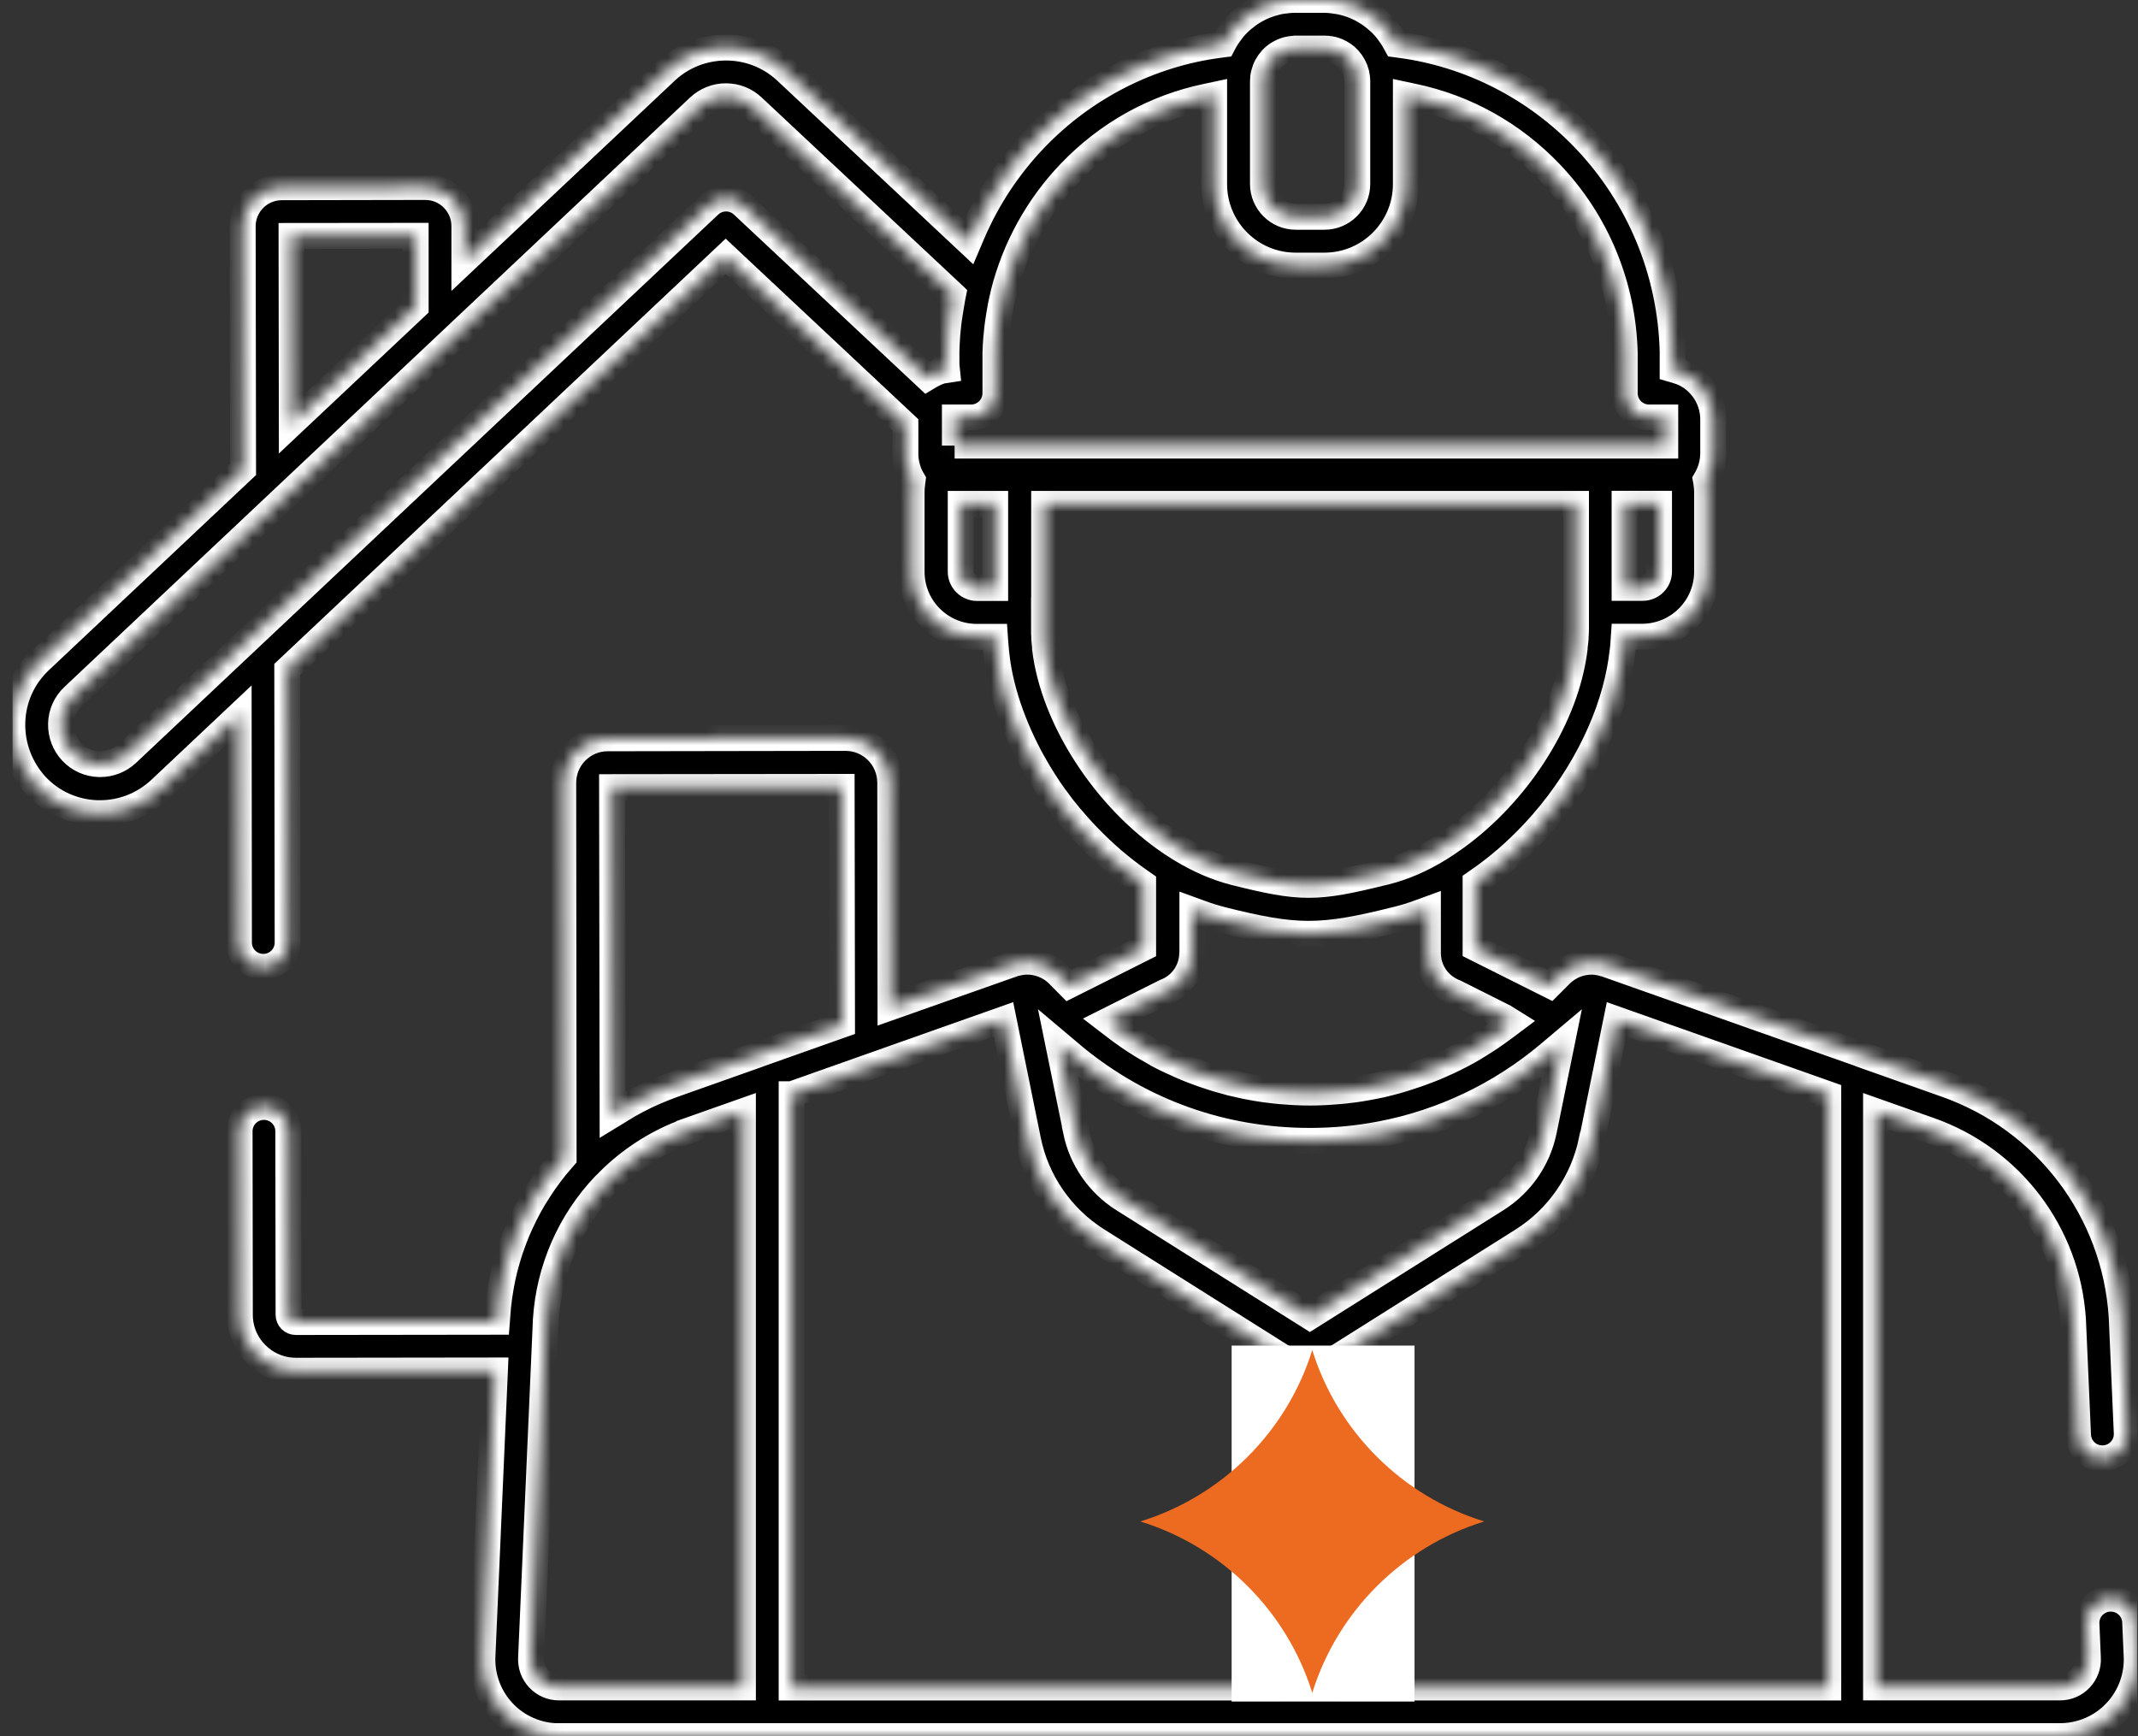 <svg width="165" height="134" viewBox="0 0 165 134" fill="none" xmlns="http://www.w3.org/2000/svg">
<rect x="0" y="0" width="165" height="134" fill="#333333" stroke="none"/>
<g clip-path="url(#clip0_990_97796)">
<mask id="path-1-inside-1_990_97796" fill="white">
<path d="M43.137 134C41.507 134 39.937 133.32 38.827 132.13C37.717 130.95 37.138 129.34 37.237 127.73L38.197 105.77L22.839 105.79C20.45 105.79 18.51 103.85 18.51 101.47L18.49 87.31C18.49 86.81 18.68 86.34 19.04 85.98C19.4 85.62 19.87 85.43 20.369 85.43C21.409 85.43 22.249 86.27 22.249 87.31L22.269 101.47C22.269 101.78 22.519 102.03 22.829 102.03L38.347 102.01L38.437 100.85L38.527 100.1L38.647 99.35L38.787 98.61L38.957 97.88L39.157 97.16L39.377 96.45L39.627 95.75C39.667 95.65 39.897 95.06 39.897 95.06L40.197 94.38L40.517 93.72L40.857 93.07C40.907 92.97 41.227 92.43 41.227 92.43C41.297 92.32 41.517 91.97 41.517 91.97L41.617 91.81C41.677 91.72 42.027 91.2 42.027 91.2C42.097 91.1 42.457 90.61 42.457 90.61C42.537 90.5 42.907 90.03 42.907 90.03L43.497 89.34V89.15L43.467 60.42C43.467 59.5 43.827 58.64 44.467 57.99C45.117 57.34 45.976 56.98 46.896 56.98L65.254 56.95C67.154 56.95 68.694 58.49 68.704 60.39L68.724 77.74L78.153 74.41C78.203 74.39 78.282 74.37 78.332 74.35L78.422 74.33C78.682 74.27 78.902 74.23 79.102 74.22C79.172 74.22 79.232 74.22 79.302 74.22C79.412 74.22 79.492 74.22 79.572 74.23C79.652 74.23 79.722 74.25 79.802 74.26C80.502 74.37 81.162 74.7 81.662 75.2L82.502 76.05L88.221 73.18V68.17L88.021 68.03C87.291 67.53 86.581 66.97 85.882 66.38L85.681 66.2C85.552 66.09 85.422 65.98 85.302 65.86L85.032 65.61C84.862 65.46 84.742 65.34 84.622 65.22C84.452 65.06 84.292 64.89 84.122 64.72L83.922 64.52C83.762 64.35 83.622 64.2 83.492 64.06L83.292 63.84C83.102 63.63 82.922 63.42 82.732 63.2L82.662 63.12C82.492 62.92 82.332 62.72 82.172 62.52L82.002 62.31C81.862 62.12 81.562 61.72 81.562 61.72L81.432 61.55C81.282 61.34 81.132 61.12 80.982 60.91L80.532 60.22C80.442 60.08 80.162 59.62 80.162 59.62C79.802 59.01 79.482 58.45 79.202 57.88C78.452 56.39 77.882 54.92 77.472 53.46L77.443 53.35C77.393 53.15 77.343 52.96 77.293 52.78L77.273 52.68C77.193 52.35 77.133 52.06 77.083 51.78C77.053 51.64 77.033 51.51 77.013 51.37L76.963 51.03C76.933 50.84 76.913 50.65 76.893 50.46L76.873 50.27C76.853 50.04 76.833 49.81 76.813 49.59L76.783 49.15H75.373C72.603 49.15 70.353 46.9 70.353 44.13V37.98C70.353 37.73 70.373 37.46 70.413 37.2L70.433 37.04L70.353 36.9C70.103 36.45 69.954 35.95 69.894 35.43C69.874 35.24 69.874 35.12 69.874 35V32.79L56.005 19.79L22.169 51.67L22.199 72.74C22.199 73.24 22.009 73.71 21.649 74.07C21.289 74.43 20.82 74.62 20.32 74.62C19.28 74.62 18.44 73.78 18.44 72.74L18.42 55.21L12.37 60.91C11.101 62.1 9.451 62.76 7.721 62.76H7.511C5.701 62.7 4.012 61.95 2.772 60.62C1.552 59.28 0.902 57.55 0.952 55.74C1.002 53.93 1.762 52.24 3.082 51L18.76 36.23L18.73 17.47C18.73 15.8 20.08 14.45 21.749 14.45L32.808 14.43C33.618 14.43 34.378 14.74 34.948 15.31C35.518 15.88 35.838 16.64 35.838 17.44V20.14L51.376 5.51C52.636 4.32 54.295 3.67 56.035 3.67C57.775 3.67 59.415 4.32 60.675 5.5L74.753 18.69L75.013 18.08C76.173 15.35 77.802 12.88 79.842 10.74C83.662 6.74 88.751 4.15 94.15 3.46L94.38 3.43L94.49 3.22C94.57 3.08 94.65 2.94 94.74 2.81L94.81 2.71C94.9 2.58 94.99 2.46 95.09 2.33L95.14 2.26C95.26 2.11 95.39 1.97 95.52 1.84C95.67 1.7 95.8 1.57 95.94 1.46C96.14 1.3 96.29 1.18 96.45 1.07C96.6 0.97 96.76 0.87 96.92 0.78L97.01 0.73C97.17 0.64 97.34 0.56 97.51 0.49C97.7 0.41 97.86 0.35 98.02 0.3L98.15 0.26C98.33 0.21 98.5 0.16 98.68 0.12C98.88 0.08 99.06 0.05 99.23 0.04L99.38 0.02C99.56 0 99.75 -0.01 99.95 -0.01H102.17C102.36 -0.01 102.549 0 102.739 0.02L102.879 0.04C103.059 0.06 103.229 0.09 103.409 0.12C103.619 0.16 103.799 0.21 103.969 0.26L104.099 0.3C104.269 0.35 104.429 0.41 104.589 0.48C104.789 0.56 104.959 0.65 105.119 0.73L105.199 0.78C105.539 0.97 105.849 1.18 106.139 1.42C106.329 1.58 106.469 1.7 106.599 1.83C106.749 1.98 106.879 2.12 106.999 2.27L107.049 2.34C107.149 2.46 107.239 2.59 107.329 2.72L107.399 2.82C107.489 2.95 107.569 3.09 107.649 3.23L107.759 3.43L107.989 3.46C113.398 4.16 118.478 6.74 122.297 10.74C126.517 15.16 128.936 20.98 129.086 27.13C129.086 27.35 129.086 27.57 129.086 27.79V28.51L129.426 28.61C131.066 29.08 132.216 30.63 132.216 32.36V34.98C132.216 35.64 132.046 36.3 131.726 36.88L131.646 37.02L131.676 37.18C131.716 37.45 131.746 37.72 131.746 37.97V44.12C131.746 46.89 129.496 49.14 126.727 49.14H125.317L125.287 49.57C125.277 49.79 125.257 50.01 125.227 50.23L125.207 50.37C125.187 50.57 125.157 50.77 125.127 50.98L125.067 51.34L125.007 51.69C124.207 56 121.807 60.56 118.418 64.2C117.038 65.68 115.598 66.93 114.078 67.97L113.878 68.11V73.17L119.607 76.04L120.447 75.2C121.067 74.58 121.937 74.22 122.817 74.22C123.097 74.22 123.377 74.26 123.647 74.33L123.757 74.36C123.817 74.38 123.877 74.39 123.937 74.41L143.524 81.33L143.614 81.37L150.194 83.7C157.903 86.42 163.222 93.46 163.742 101.63L164.132 110.59C164.182 111.63 163.372 112.51 162.332 112.55H162.242C161.232 112.55 160.412 111.76 160.372 110.75L159.982 101.85C159.553 95.19 155.213 89.46 148.944 87.24L144.784 85.77V130.23H158.983C159.583 130.23 160.142 129.99 160.552 129.55C160.962 129.11 161.172 128.54 161.132 127.93L161.022 125.34C160.972 124.3 161.782 123.42 162.822 123.38H162.902C163.912 123.38 164.742 124.17 164.782 125.18L164.892 127.71C164.992 129.34 164.412 130.94 163.302 132.12C162.192 133.31 160.622 133.99 158.993 133.99H43.137V134ZM122.837 88.02C122.187 91.19 120.247 94 117.508 95.73L102.979 104.88V130.24H141.095V84.45L124.757 78.67L122.857 88.01L122.837 88.02ZM61.095 84.45V130.24H99.2V104.87L84.672 95.72C81.932 93.99 79.982 91.18 79.342 88.01L77.443 78.67L61.105 84.45H61.095ZM53.175 87.25C52.896 87.35 52.626 87.46 52.346 87.57L52.216 87.62C50.166 88.49 48.276 89.79 46.746 91.39L46.666 91.46C43.987 94.27 42.377 97.96 42.127 101.85L40.987 127.9C40.947 128.54 41.157 129.11 41.567 129.55C41.977 129.99 42.537 130.23 43.137 130.23H57.335V85.77L53.175 87.24V87.25ZM83.032 87.27C83.472 89.44 84.802 91.37 86.681 92.55L101.09 101.62L115.498 92.55C117.378 91.37 118.708 89.45 119.147 87.27L120.527 80.51L119.507 81.37C115.798 84.49 111.328 86.62 106.579 87.53C104.779 87.88 102.929 88.05 101.1 88.05C94.371 88.05 88.091 85.81 82.942 81.59L82.682 81.37L81.662 80.51L83.042 87.26L83.032 87.27ZM47.236 60.75L47.276 86.04L48.506 85.29L49.166 84.93C49.246 84.89 49.506 84.76 49.506 84.76L49.836 84.59L50.516 84.28L51.216 83.99C51.456 83.9 51.686 83.81 51.926 83.72L58.505 81.39L58.575 81.36L64.984 79.09L64.954 60.73L47.236 60.75ZM92.011 73.52C92.011 74.88 91.191 76.07 89.921 76.55L85.452 78.79L86.181 79.35L86.491 79.58C86.691 79.73 86.901 79.87 87.111 80.02L87.451 80.25C87.661 80.39 87.881 80.52 88.091 80.66L88.411 80.85C88.681 81.01 88.941 81.16 89.211 81.31L89.381 81.41C89.711 81.59 90.051 81.75 90.391 81.91L90.661 82.03C90.911 82.15 91.161 82.26 91.421 82.37L91.711 82.49C92.011 82.61 92.241 82.7 92.471 82.78L92.851 82.92C93.091 83 93.331 83.08 93.581 83.16L93.93 83.27C94.251 83.36 94.581 83.45 94.9 83.54L95.01 83.57C95.38 83.66 95.74 83.74 96.11 83.82L96.43 83.88C96.7 83.93 96.96 83.98 97.23 84.02L97.63 84.08C97.88 84.11 98.13 84.14 98.38 84.17L98.78 84.21C99.05 84.23 99.31 84.25 99.58 84.27L99.93 84.29C100.31 84.31 100.7 84.32 101.09 84.32C101.48 84.32 101.86 84.31 102.24 84.29L102.589 84.27C102.859 84.25 103.129 84.23 103.389 84.21L103.799 84.17C104.049 84.14 104.299 84.11 104.549 84.08C104.679 84.06 104.819 84.04 104.949 84.02C105.219 83.98 105.479 83.93 105.749 83.88L106.069 83.82C106.439 83.75 106.809 83.67 107.169 83.57L107.249 83.55C107.609 83.46 107.929 83.37 108.249 83.27L108.599 83.16C108.839 83.08 109.089 83 109.329 82.92C109.459 82.88 109.589 82.83 109.719 82.78C109.949 82.7 110.179 82.61 110.409 82.52L110.778 82.37C111.028 82.27 111.278 82.15 111.528 82.04L111.798 81.92C112.138 81.76 112.468 81.59 112.798 81.42L112.988 81.32C113.258 81.18 113.518 81.03 113.778 80.87L114.108 80.67C114.318 80.54 114.528 80.41 114.738 80.27L115.088 80.04C115.288 79.9 115.498 79.76 115.698 79.61L116.098 79.32L116.698 78.87L116.088 78.49L112.328 76.6C111.018 76.1 110.199 74.91 110.199 73.55V70.19L109.569 70.42C108.979 70.64 108.389 70.82 107.819 70.96L107.569 71.02C104.969 71.67 102.959 72.07 100.99 72.07C99.02 72.07 96.97 71.66 94.331 70.99C93.781 70.85 93.211 70.68 92.651 70.47L92.021 70.24V73.54L92.011 73.52ZM80.572 48.53C80.572 48.76 80.572 48.99 80.592 49.23V49.33C80.612 49.53 80.632 49.74 80.652 49.94V50.05C81.292 55.45 85.282 61.62 90.371 65.05L90.491 65.13C90.651 65.23 90.801 65.33 90.961 65.43L91.121 65.53C92.511 66.38 93.891 66.97 95.25 67.32C97.8 67.96 99.39 68.29 100.99 68.29C102.589 68.29 104.139 67.97 106.659 67.35L106.909 67.29C108.289 66.95 109.689 66.35 111.068 65.5C111.238 65.39 111.658 65.12 111.658 65.12L111.888 64.96C112.038 64.86 112.178 64.76 112.318 64.66L112.418 64.59C117.058 61.21 120.597 55.75 121.427 50.7C121.467 50.47 121.497 50.24 121.527 50.01V49.9C121.567 49.69 121.577 49.48 121.597 49.28V49.2C121.617 48.96 121.627 48.73 121.627 48.49V38.89H80.582V48.54L80.572 48.53ZM56.025 7.43C55.245 7.43 54.515 7.72 53.945 8.25L5.661 53.74C5.071 54.29 4.731 55.05 4.711 55.85C4.691 56.66 4.981 57.43 5.531 58.02C6.081 58.61 6.841 58.95 7.641 58.97H7.741C8.511 58.97 9.241 58.68 9.811 58.15L54.745 15.83C55.095 15.5 55.555 15.32 56.035 15.32C56.515 15.32 56.975 15.5 57.325 15.83L71.543 29.15L71.843 28.97C71.993 28.89 72.093 28.84 72.203 28.79L72.323 28.74C72.443 28.69 72.563 28.65 72.693 28.61L73.083 28.55L73.043 28.16V27.79C73.043 27.57 73.043 27.35 73.043 27.13C73.043 26.77 73.073 26.41 73.093 26.04C73.093 25.93 73.173 25.11 73.193 24.97C73.213 24.77 73.243 24.57 73.273 24.38L73.343 23.92C73.383 23.68 73.423 23.45 73.463 23.21L73.503 22.98L73.553 22.73L58.095 8.25C57.535 7.72 56.795 7.43 56.025 7.43ZM74.143 44.12C74.143 44.81 74.713 45.38 75.403 45.38H76.803V38.89H74.143V44.12ZM125.377 45.37H126.777C127.466 45.37 128.036 44.81 128.036 44.11V38.88H125.377V45.37ZM73.673 34.39H128.516V32.22H127.266C126.227 32.22 125.387 31.38 125.387 30.34V27.79C125.387 27.6 125.387 27.42 125.387 27.23C125.257 22.02 123.217 17.09 119.637 13.35C116.748 10.33 113.088 8.29 109.059 7.45L108.499 7.33V14.21C108.499 17.68 105.679 20.5 102.21 20.5H99.99C96.52 20.5 93.701 17.68 93.701 14.21V7.33L93.141 7.45C89.111 8.28 85.452 10.32 82.562 13.35C80.102 15.92 78.342 19.11 77.463 22.56V22.6L77.453 22.64C77.373 22.93 77.293 23.29 77.223 23.65L77.203 23.78C77.133 24.15 77.083 24.45 77.043 24.74L77.003 25.01C76.963 25.29 76.933 25.57 76.913 25.85L76.883 26.13C76.853 26.5 76.833 26.86 76.823 27.23C76.823 27.42 76.823 27.61 76.823 27.79V30.34C76.823 31.38 75.983 32.22 74.943 32.22H73.693V34.39H73.673ZM22.499 18.21L22.519 32.69L32.078 23.69V18.2L22.499 18.21ZM99.98 3.76C99.85 3.76 99.72 3.77 99.6 3.79C99.41 3.82 99.29 3.85 99.18 3.89C98.89 4 98.66 4.12 98.46 4.27C98.33 4.37 98.23 4.46 98.15 4.55C97.85 4.88 97.65 5.25 97.55 5.65C97.49 5.88 97.47 6.08 97.47 6.28V14.2C97.47 15.59 98.6 16.73 100 16.73H102.22C103.609 16.73 104.749 15.6 104.749 14.2V6.28C104.749 6.08 104.719 5.88 104.679 5.68C104.569 5.25 104.369 4.88 104.089 4.57C103.979 4.45 103.889 4.37 103.789 4.29C103.549 4.11 103.329 3.99 103.089 3.9C102.919 3.84 102.799 3.81 102.679 3.79C102.489 3.76 102.36 3.75 102.23 3.75H100.01L99.98 3.76Z"/>
</mask>
<path d="M43.137 134C41.507 134 39.937 133.32 38.827 132.13C37.717 130.95 37.138 129.34 37.237 127.73L38.197 105.77L22.839 105.79C20.45 105.79 18.51 103.85 18.51 101.47L18.49 87.31C18.49 86.81 18.68 86.34 19.04 85.98C19.4 85.62 19.87 85.43 20.369 85.43C21.409 85.43 22.249 86.27 22.249 87.31L22.269 101.47C22.269 101.78 22.519 102.03 22.829 102.03L38.347 102.01L38.437 100.85L38.527 100.1L38.647 99.35L38.787 98.61L38.957 97.88L39.157 97.16L39.377 96.45L39.627 95.75C39.667 95.65 39.897 95.06 39.897 95.06L40.197 94.38L40.517 93.72L40.857 93.07C40.907 92.97 41.227 92.43 41.227 92.43C41.297 92.32 41.517 91.97 41.517 91.97L41.617 91.81C41.677 91.72 42.027 91.2 42.027 91.2C42.097 91.1 42.457 90.61 42.457 90.61C42.537 90.5 42.907 90.03 42.907 90.03L43.497 89.34V89.15L43.467 60.42C43.467 59.5 43.827 58.64 44.467 57.99C45.117 57.34 45.976 56.98 46.896 56.98L65.254 56.95C67.154 56.95 68.694 58.49 68.704 60.39L68.724 77.74L78.153 74.41C78.203 74.39 78.282 74.37 78.332 74.35L78.422 74.33C78.682 74.27 78.902 74.23 79.102 74.22C79.172 74.22 79.232 74.22 79.302 74.22C79.412 74.22 79.492 74.22 79.572 74.23C79.652 74.23 79.722 74.25 79.802 74.26C80.502 74.37 81.162 74.7 81.662 75.2L82.502 76.05L88.221 73.18V68.17L88.021 68.03C87.291 67.53 86.581 66.97 85.882 66.38L85.681 66.2C85.552 66.09 85.422 65.98 85.302 65.86L85.032 65.61C84.862 65.46 84.742 65.34 84.622 65.22C84.452 65.06 84.292 64.89 84.122 64.72L83.922 64.52C83.762 64.35 83.622 64.2 83.492 64.06L83.292 63.84C83.102 63.63 82.922 63.42 82.732 63.2L82.662 63.12C82.492 62.92 82.332 62.72 82.172 62.52L82.002 62.31C81.862 62.12 81.562 61.72 81.562 61.72L81.432 61.55C81.282 61.34 81.132 61.12 80.982 60.91L80.532 60.22C80.442 60.08 80.162 59.62 80.162 59.62C79.802 59.01 79.482 58.45 79.202 57.88C78.452 56.39 77.882 54.92 77.472 53.46L77.443 53.35C77.393 53.15 77.343 52.96 77.293 52.78L77.273 52.68C77.193 52.35 77.133 52.06 77.083 51.78C77.053 51.64 77.033 51.51 77.013 51.37L76.963 51.03C76.933 50.84 76.913 50.65 76.893 50.46L76.873 50.27C76.853 50.04 76.833 49.81 76.813 49.59L76.783 49.15H75.373C72.603 49.15 70.353 46.9 70.353 44.13V37.98C70.353 37.73 70.373 37.46 70.413 37.2L70.433 37.04L70.353 36.9C70.103 36.45 69.954 35.95 69.894 35.43C69.874 35.24 69.874 35.12 69.874 35V32.79L56.005 19.79L22.169 51.67L22.199 72.74C22.199 73.24 22.009 73.71 21.649 74.07C21.289 74.43 20.82 74.62 20.32 74.62C19.28 74.62 18.44 73.78 18.44 72.74L18.42 55.21L12.37 60.91C11.101 62.1 9.451 62.76 7.721 62.76H7.511C5.701 62.7 4.012 61.95 2.772 60.62C1.552 59.28 0.902 57.55 0.952 55.74C1.002 53.93 1.762 52.24 3.082 51L18.76 36.23L18.73 17.47C18.73 15.8 20.08 14.45 21.749 14.45L32.808 14.43C33.618 14.43 34.378 14.74 34.948 15.31C35.518 15.88 35.838 16.64 35.838 17.44V20.14L51.376 5.51C52.636 4.32 54.295 3.67 56.035 3.67C57.775 3.67 59.415 4.32 60.675 5.5L74.753 18.69L75.013 18.08C76.173 15.35 77.802 12.88 79.842 10.74C83.662 6.74 88.751 4.15 94.15 3.46L94.38 3.43L94.49 3.22C94.57 3.08 94.65 2.94 94.74 2.81L94.81 2.71C94.9 2.58 94.99 2.46 95.09 2.33L95.14 2.26C95.26 2.11 95.39 1.97 95.52 1.84C95.67 1.7 95.8 1.57 95.94 1.46C96.14 1.3 96.29 1.18 96.45 1.07C96.6 0.97 96.76 0.87 96.92 0.78L97.01 0.73C97.17 0.64 97.34 0.56 97.51 0.49C97.7 0.41 97.86 0.35 98.02 0.3L98.15 0.26C98.33 0.21 98.5 0.16 98.68 0.12C98.88 0.08 99.06 0.05 99.23 0.04L99.38 0.02C99.56 0 99.75 -0.01 99.95 -0.01H102.17C102.36 -0.01 102.549 0 102.739 0.02L102.879 0.04C103.059 0.06 103.229 0.09 103.409 0.12C103.619 0.16 103.799 0.21 103.969 0.26L104.099 0.3C104.269 0.35 104.429 0.41 104.589 0.48C104.789 0.56 104.959 0.65 105.119 0.73L105.199 0.78C105.539 0.97 105.849 1.18 106.139 1.42C106.329 1.58 106.469 1.7 106.599 1.83C106.749 1.98 106.879 2.12 106.999 2.27L107.049 2.34C107.149 2.46 107.239 2.59 107.329 2.72L107.399 2.82C107.489 2.95 107.569 3.09 107.649 3.23L107.759 3.43L107.989 3.46C113.398 4.16 118.478 6.74 122.297 10.74C126.517 15.16 128.936 20.98 129.086 27.13C129.086 27.35 129.086 27.57 129.086 27.79V28.51L129.426 28.61C131.066 29.08 132.216 30.63 132.216 32.36V34.98C132.216 35.64 132.046 36.3 131.726 36.88L131.646 37.02L131.676 37.18C131.716 37.45 131.746 37.72 131.746 37.97V44.12C131.746 46.89 129.496 49.14 126.727 49.14H125.317L125.287 49.57C125.277 49.79 125.257 50.01 125.227 50.23L125.207 50.37C125.187 50.57 125.157 50.77 125.127 50.98L125.067 51.34L125.007 51.69C124.207 56 121.807 60.56 118.418 64.2C117.038 65.68 115.598 66.93 114.078 67.97L113.878 68.11V73.17L119.607 76.04L120.447 75.2C121.067 74.58 121.937 74.22 122.817 74.22C123.097 74.22 123.377 74.26 123.647 74.33L123.757 74.36C123.817 74.38 123.877 74.39 123.937 74.41L143.524 81.33L143.614 81.37L150.194 83.7C157.903 86.42 163.222 93.46 163.742 101.63L164.132 110.59C164.182 111.63 163.372 112.51 162.332 112.55H162.242C161.232 112.55 160.412 111.76 160.372 110.75L159.982 101.85C159.553 95.19 155.213 89.46 148.944 87.24L144.784 85.77V130.23H158.983C159.583 130.23 160.142 129.99 160.552 129.55C160.962 129.11 161.172 128.54 161.132 127.93L161.022 125.34C160.972 124.3 161.782 123.42 162.822 123.38H162.902C163.912 123.38 164.742 124.17 164.782 125.18L164.892 127.71C164.992 129.34 164.412 130.94 163.302 132.12C162.192 133.31 160.622 133.99 158.993 133.99H43.137V134ZM122.837 88.02C122.187 91.19 120.247 94 117.508 95.73L102.979 104.88V130.24H141.095V84.45L124.757 78.67L122.857 88.01L122.837 88.02ZM61.095 84.45V130.24H99.2V104.87L84.672 95.72C81.932 93.99 79.982 91.18 79.342 88.01L77.443 78.67L61.105 84.45H61.095ZM53.175 87.25C52.896 87.35 52.626 87.46 52.346 87.57L52.216 87.62C50.166 88.49 48.276 89.79 46.746 91.39L46.666 91.46C43.987 94.27 42.377 97.96 42.127 101.85L40.987 127.9C40.947 128.54 41.157 129.11 41.567 129.55C41.977 129.99 42.537 130.23 43.137 130.23H57.335V85.77L53.175 87.24V87.25ZM83.032 87.27C83.472 89.44 84.802 91.37 86.681 92.55L101.09 101.62L115.498 92.55C117.378 91.37 118.708 89.45 119.147 87.27L120.527 80.51L119.507 81.37C115.798 84.49 111.328 86.62 106.579 87.53C104.779 87.88 102.929 88.05 101.1 88.05C94.371 88.05 88.091 85.81 82.942 81.59L82.682 81.37L81.662 80.51L83.042 87.26L83.032 87.27ZM47.236 60.75L47.276 86.04L48.506 85.29L49.166 84.93C49.246 84.89 49.506 84.76 49.506 84.76L49.836 84.59L50.516 84.28L51.216 83.99C51.456 83.9 51.686 83.81 51.926 83.72L58.505 81.39L58.575 81.36L64.984 79.09L64.954 60.73L47.236 60.75ZM92.011 73.52C92.011 74.88 91.191 76.07 89.921 76.55L85.452 78.79L86.181 79.35L86.491 79.58C86.691 79.73 86.901 79.87 87.111 80.02L87.451 80.25C87.661 80.39 87.881 80.52 88.091 80.66L88.411 80.85C88.681 81.01 88.941 81.16 89.211 81.31L89.381 81.41C89.711 81.59 90.051 81.75 90.391 81.91L90.661 82.03C90.911 82.15 91.161 82.26 91.421 82.37L91.711 82.49C92.011 82.61 92.241 82.7 92.471 82.78L92.851 82.92C93.091 83 93.331 83.08 93.581 83.16L93.93 83.27C94.251 83.36 94.581 83.45 94.9 83.54L95.01 83.57C95.38 83.66 95.74 83.74 96.11 83.82L96.43 83.88C96.7 83.93 96.96 83.98 97.23 84.02L97.63 84.08C97.88 84.11 98.13 84.14 98.38 84.17L98.78 84.21C99.05 84.23 99.31 84.25 99.58 84.27L99.93 84.29C100.31 84.31 100.7 84.32 101.09 84.32C101.48 84.32 101.86 84.31 102.24 84.29L102.589 84.27C102.859 84.25 103.129 84.23 103.389 84.21L103.799 84.17C104.049 84.14 104.299 84.11 104.549 84.08C104.679 84.06 104.819 84.04 104.949 84.02C105.219 83.98 105.479 83.93 105.749 83.88L106.069 83.82C106.439 83.75 106.809 83.67 107.169 83.57L107.249 83.55C107.609 83.46 107.929 83.37 108.249 83.27L108.599 83.16C108.839 83.08 109.089 83 109.329 82.92C109.459 82.88 109.589 82.83 109.719 82.78C109.949 82.7 110.179 82.61 110.409 82.52L110.778 82.37C111.028 82.27 111.278 82.15 111.528 82.04L111.798 81.92C112.138 81.76 112.468 81.59 112.798 81.42L112.988 81.32C113.258 81.18 113.518 81.03 113.778 80.87L114.108 80.67C114.318 80.54 114.528 80.41 114.738 80.27L115.088 80.04C115.288 79.9 115.498 79.76 115.698 79.61L116.098 79.32L116.698 78.87L116.088 78.49L112.328 76.6C111.018 76.1 110.199 74.91 110.199 73.55V70.19L109.569 70.42C108.979 70.64 108.389 70.82 107.819 70.96L107.569 71.02C104.969 71.67 102.959 72.07 100.99 72.07C99.02 72.07 96.97 71.66 94.331 70.99C93.781 70.85 93.211 70.68 92.651 70.47L92.021 70.24V73.54L92.011 73.52ZM80.572 48.53C80.572 48.76 80.572 48.99 80.592 49.23V49.33C80.612 49.53 80.632 49.74 80.652 49.94V50.05C81.292 55.45 85.282 61.62 90.371 65.05L90.491 65.13C90.651 65.23 90.801 65.33 90.961 65.43L91.121 65.53C92.511 66.38 93.891 66.97 95.25 67.32C97.8 67.96 99.39 68.29 100.99 68.29C102.589 68.29 104.139 67.97 106.659 67.35L106.909 67.29C108.289 66.95 109.689 66.35 111.068 65.5C111.238 65.39 111.658 65.12 111.658 65.12L111.888 64.96C112.038 64.86 112.178 64.76 112.318 64.66L112.418 64.59C117.058 61.21 120.597 55.75 121.427 50.7C121.467 50.47 121.497 50.24 121.527 50.01V49.9C121.567 49.69 121.577 49.48 121.597 49.28V49.2C121.617 48.96 121.627 48.73 121.627 48.49V38.89H80.582V48.54L80.572 48.53ZM56.025 7.43C55.245 7.43 54.515 7.72 53.945 8.25L5.661 53.74C5.071 54.29 4.731 55.05 4.711 55.85C4.691 56.66 4.981 57.43 5.531 58.02C6.081 58.61 6.841 58.95 7.641 58.97H7.741C8.511 58.97 9.241 58.68 9.811 58.15L54.745 15.83C55.095 15.5 55.555 15.32 56.035 15.32C56.515 15.32 56.975 15.5 57.325 15.83L71.543 29.15L71.843 28.97C71.993 28.89 72.093 28.84 72.203 28.79L72.323 28.74C72.443 28.69 72.563 28.65 72.693 28.61L73.083 28.55L73.043 28.16V27.79C73.043 27.57 73.043 27.35 73.043 27.13C73.043 26.77 73.073 26.41 73.093 26.04C73.093 25.93 73.173 25.11 73.193 24.97C73.213 24.77 73.243 24.57 73.273 24.38L73.343 23.92C73.383 23.68 73.423 23.45 73.463 23.21L73.503 22.98L73.553 22.73L58.095 8.25C57.535 7.72 56.795 7.43 56.025 7.43ZM74.143 44.12C74.143 44.81 74.713 45.38 75.403 45.38H76.803V38.89H74.143V44.12ZM125.377 45.37H126.777C127.466 45.37 128.036 44.81 128.036 44.11V38.88H125.377V45.37ZM73.673 34.39H128.516V32.22H127.266C126.227 32.22 125.387 31.38 125.387 30.34V27.79C125.387 27.6 125.387 27.42 125.387 27.23C125.257 22.02 123.217 17.09 119.637 13.35C116.748 10.33 113.088 8.29 109.059 7.45L108.499 7.33V14.21C108.499 17.68 105.679 20.5 102.21 20.5H99.99C96.52 20.5 93.701 17.68 93.701 14.21V7.33L93.141 7.45C89.111 8.28 85.452 10.32 82.562 13.35C80.102 15.92 78.342 19.11 77.463 22.56V22.6L77.453 22.64C77.373 22.93 77.293 23.29 77.223 23.65L77.203 23.78C77.133 24.15 77.083 24.45 77.043 24.74L77.003 25.01C76.963 25.29 76.933 25.57 76.913 25.85L76.883 26.13C76.853 26.5 76.833 26.86 76.823 27.23C76.823 27.42 76.823 27.61 76.823 27.79V30.34C76.823 31.38 75.983 32.22 74.943 32.22H73.693V34.39H73.673ZM22.499 18.21L22.519 32.69L32.078 23.69V18.2L22.499 18.21ZM99.98 3.76C99.85 3.76 99.72 3.77 99.6 3.79C99.41 3.82 99.29 3.85 99.18 3.89C98.89 4 98.66 4.12 98.46 4.27C98.33 4.37 98.23 4.46 98.15 4.55C97.85 4.88 97.65 5.25 97.55 5.65C97.49 5.88 97.47 6.08 97.47 6.28V14.2C97.47 15.59 98.6 16.73 100 16.73H102.22C103.609 16.73 104.749 15.6 104.749 14.2V6.28C104.749 6.08 104.719 5.88 104.679 5.68C104.569 5.25 104.369 4.88 104.089 4.57C103.979 4.45 103.889 4.37 103.789 4.29C103.549 4.11 103.329 3.99 103.089 3.9C102.919 3.84 102.799 3.81 102.679 3.79C102.489 3.76 102.36 3.75 102.23 3.75H100.01L99.98 3.76Z" fill="black" stroke="white" stroke-width="2" mask="url(#path-1-inside-1_990_97796)"/>
<rect x="95.051" y="103.85" width="14.115" height="27.47" fill="white"/>
<path d="M101.274 130.65C99.318 124.351 94.321 119.371 88.004 117.422C94.321 115.472 99.318 110.493 101.274 104.193C103.23 110.493 108.224 115.472 114.545 117.422C108.227 119.371 103.23 124.351 101.274 130.65Z" fill="#ED6B21"/>
</g>
<defs>
<clipPath id="clip0_990_97796">
<rect width="164" height="134" fill="white" transform="translate(0.953)"/>
</clipPath>
</defs>
</svg>
